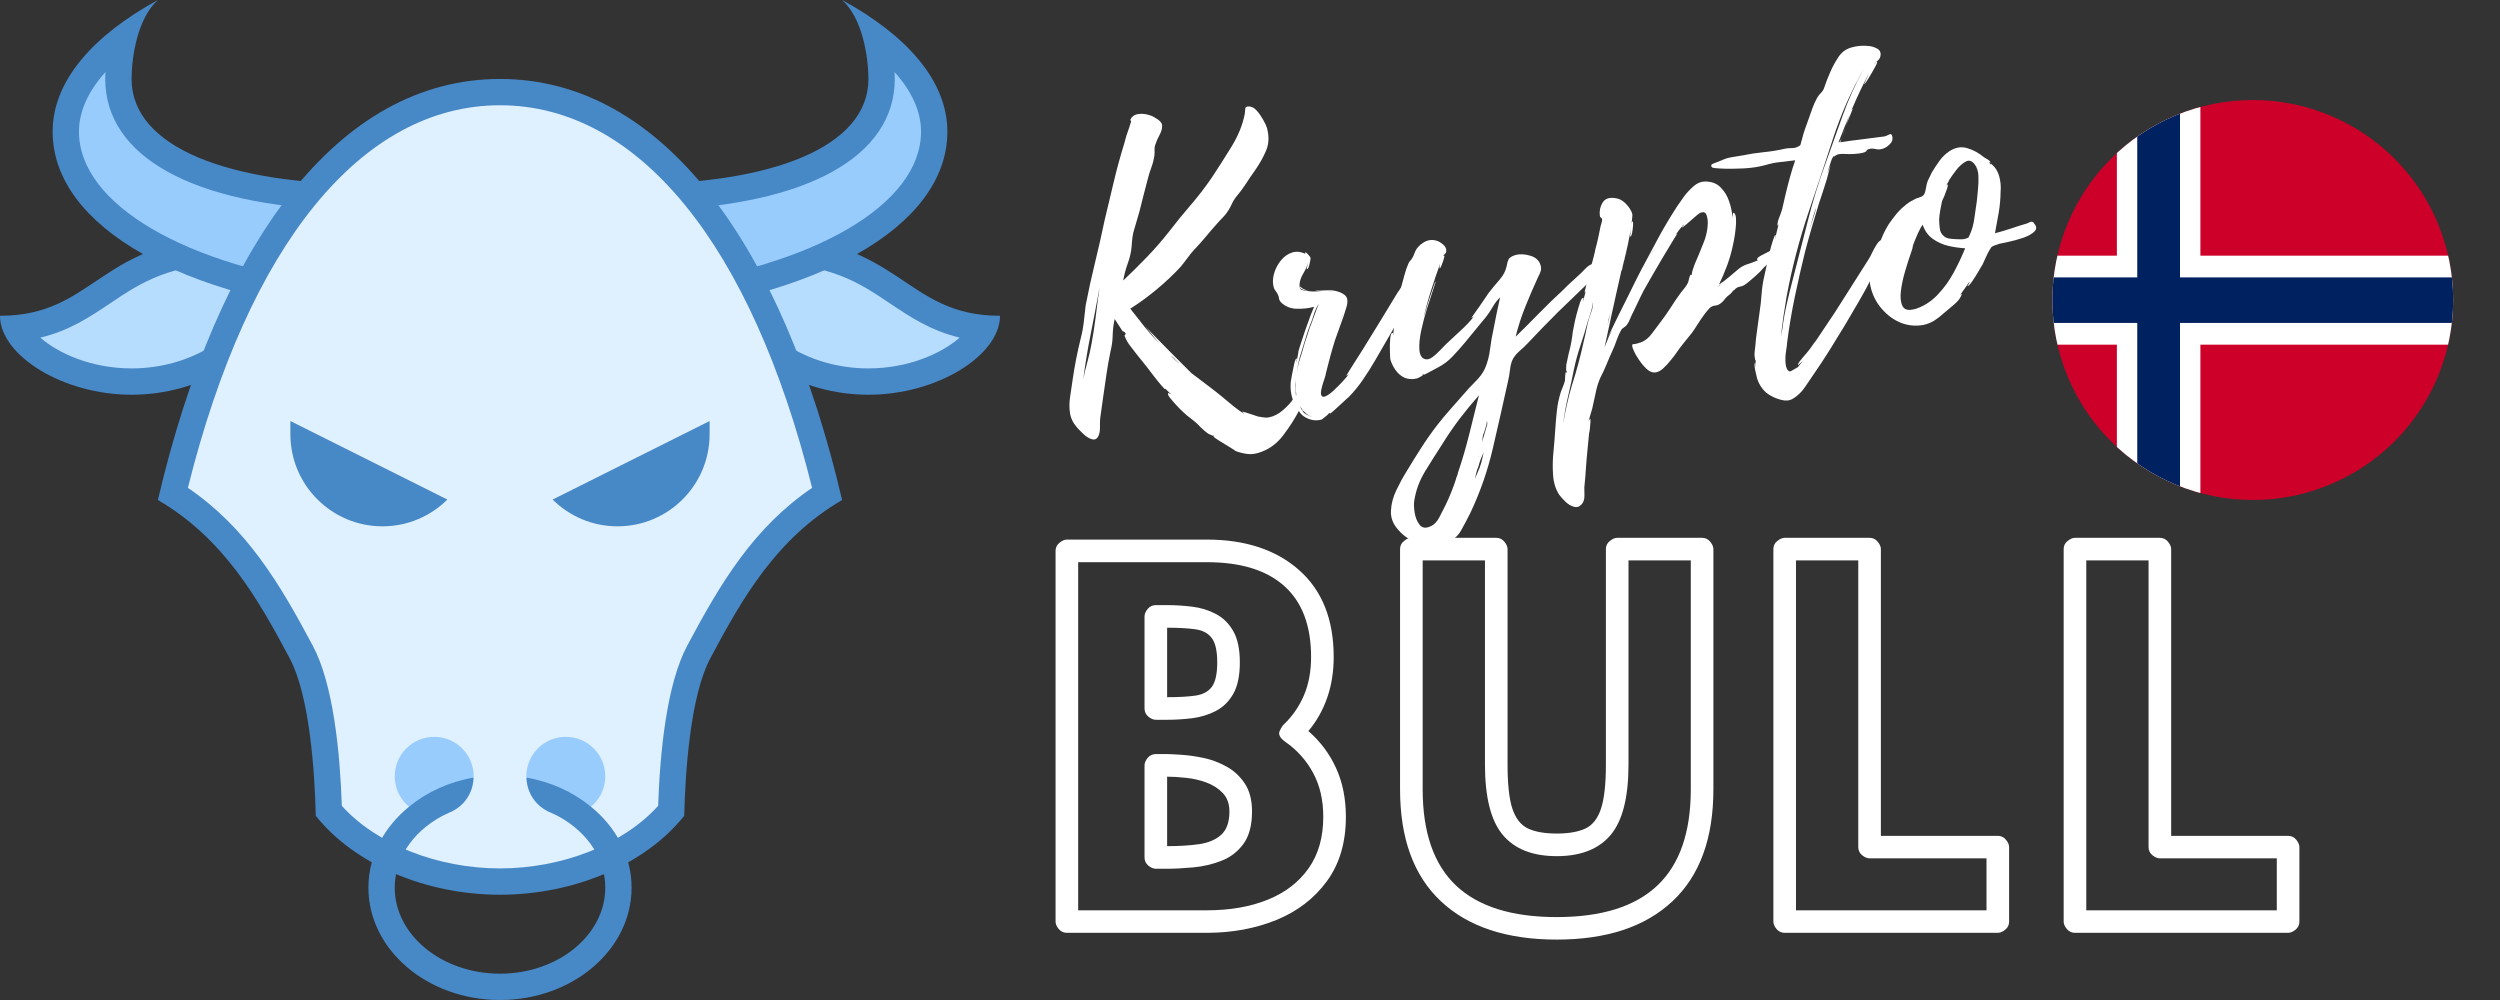 <svg xmlns="http://www.w3.org/2000/svg" xmlns:xlink="http://www.w3.org/1999/xlink" width="500" zoomAndPan="magnify" viewBox="0 0 375 150" height="200" preserveAspectRatio="xMidYMid meet" version="1.0"><rect x="0" y="0" width="375" height="150" fill="#333333" stroke="none"/><defs><g/><clipPath id="20817ffaf8"><path d="M 307 15 L 368 15 L 368 75 L 307 75 Z M 307 15 " clip-rule="nonzero"/></clipPath><clipPath id="f566ee98af"><path d="M 359.168 23.789 C 360.562 25.18 361.809 26.695 362.906 28.332 C 364.004 29.973 364.93 31.699 365.684 33.52 C 366.438 35.34 367.008 37.215 367.395 39.148 C 367.781 41.078 367.973 43.031 367.973 45 C 367.973 46.969 367.781 48.918 367.395 50.852 C 367.008 52.785 366.441 54.66 365.684 56.48 C 364.93 58.301 364.004 60.027 362.906 61.664 C 361.812 63.305 360.566 64.82 359.168 66.211 C 357.773 67.605 356.254 68.848 354.613 69.941 C 352.973 71.035 351.242 71.961 349.418 72.715 C 347.594 73.469 345.715 74.035 343.781 74.422 C 341.844 74.805 339.891 74.996 337.918 74.996 C 335.941 74.996 333.988 74.805 332.051 74.422 C 330.117 74.039 328.238 73.469 326.414 72.715 C 324.59 71.961 322.859 71.035 321.219 69.941 C 319.578 68.848 318.059 67.605 316.664 66.211 C 315.266 64.82 314.02 63.305 312.926 61.668 C 311.828 60.027 310.902 58.301 310.148 56.48 C 309.391 54.66 308.82 52.785 308.438 50.852 C 308.051 48.922 307.859 46.969 307.859 45 C 307.859 43.031 308.051 41.078 308.438 39.148 C 308.82 37.215 309.391 35.34 310.148 33.52 C 310.902 31.699 311.828 29.973 312.926 28.336 C 314.02 26.695 315.266 25.18 316.664 23.789 C 318.059 22.395 319.574 21.152 321.215 20.059 C 322.859 18.965 324.59 18.039 326.414 17.285 C 328.234 16.531 330.117 15.965 332.051 15.578 C 333.988 15.195 335.941 15.004 337.914 15.004 C 339.887 15.004 341.844 15.195 343.777 15.578 C 345.715 15.961 347.594 16.531 349.418 17.285 C 351.242 18.039 352.973 18.965 354.613 20.059 C 356.254 21.152 357.773 22.395 359.168 23.789 Z M 359.168 23.789 " clip-rule="nonzero"/></clipPath><clipPath id="e20250ddc1"><rect x="0" width="198" y="0" height="71"/></clipPath><clipPath id="8d77d5b050"><rect x="0" width="158" y="0" height="88"/></clipPath></defs><path fill="#b6dcfe" d="M 19.738 57.238 C 11.48 57.238 4.242 53.195 2.414 49.23 C 8.215 48.691 11.875 46.238 15.422 43.859 C 20.086 40.734 24.906 37.5 35.527 37.5 C 39.023 37.5 41.496 38.34 41.969 39.691 C 42.395 40.91 41.406 43.281 38.238 45.828 L 37.5 46.422 L 37.5 47.367 C 37.5 51.809 29.305 57.238 19.738 57.238 Z M 19.738 57.238 " fill-opacity="1" fill-rule="nonzero"/><path fill="#4788c7" d="M 35.527 39.473 C 38.68 39.473 39.953 40.18 40.094 40.289 C 40.117 40.57 39.648 42.164 37.004 44.293 L 35.527 45.477 L 35.527 47.367 C 35.527 50.074 28.859 55.262 19.738 55.262 C 13.676 55.262 8.703 52.973 6.043 50.645 C 10.395 49.609 13.496 47.531 16.523 45.5 C 21.141 42.398 25.508 39.473 35.527 39.473 M 35.527 35.527 C 14.887 35.527 14.555 47.367 0 47.367 C 0 53.285 9.383 59.211 19.738 59.211 C 30.09 59.211 39.473 53.285 39.473 47.367 C 46.281 41.902 45.879 35.527 35.527 35.527 Z M 35.527 35.527 " fill-opacity="1" fill-rule="nonzero"/><path fill="#98ccfd" d="M 53.289 45.184 C 27.223 42.344 9.867 32.238 9.867 19.738 C 9.867 14.863 12.902 9.992 18.543 5.652 C 17.801 8.645 17.762 11.332 17.762 11.844 C 17.762 22.648 31 29.227 53.289 29.59 Z M 53.289 45.184 " fill-opacity="1" fill-rule="nonzero"/><path fill="#4788c7" d="M 15.812 10.805 C 15.793 11.258 15.789 11.613 15.789 11.844 C 15.789 23.527 28.98 30.762 51.316 31.512 L 51.316 42.965 C 27.859 39.957 11.844 30.664 11.844 19.738 C 11.844 16.742 13.211 13.711 15.812 10.805 M 23.684 0 C 14.086 5.242 7.895 12.07 7.895 19.738 C 7.895 34.176 27.84 44.848 55.262 47.367 L 55.262 27.633 C 34.551 27.633 19.738 22.195 19.738 11.844 C 19.738 8.516 20.645 2.707 23.684 0 Z M 23.684 0 " fill-opacity="1" fill-rule="nonzero"/><path fill="#b6dcfe" d="M 130.262 57.238 C 120.695 57.238 112.5 51.809 112.5 47.367 L 112.5 46.422 L 111.762 45.828 C 108.59 43.277 107.602 40.91 108.031 39.691 C 108.504 38.34 110.977 37.5 114.473 37.5 C 125.094 37.5 129.914 40.734 134.578 43.859 C 138.125 46.238 141.785 48.695 147.586 49.23 C 145.758 53.195 138.52 57.238 130.262 57.238 Z M 130.262 57.238 " fill-opacity="1" fill-rule="nonzero"/><path fill="#4788c7" d="M 114.473 39.473 C 124.492 39.473 128.859 42.398 133.477 45.496 C 136.504 47.527 139.605 49.605 143.957 50.641 C 141.297 52.973 136.324 55.262 130.262 55.262 C 121.141 55.262 114.473 50.074 114.473 47.367 L 114.473 45.477 L 112.996 44.293 C 110.352 42.168 109.883 40.574 109.852 40.43 C 110.047 40.18 111.32 39.473 114.473 39.473 M 114.473 35.527 C 104.121 35.527 103.719 41.902 110.527 47.367 C 110.527 53.285 119.91 59.211 130.262 59.211 C 140.617 59.211 150 53.285 150 47.367 C 135.441 47.367 135.113 35.527 114.473 35.527 Z M 114.473 35.527 " fill-opacity="1" fill-rule="nonzero"/><path fill="#98ccfd" d="M 96.711 29.59 C 119 29.227 132.238 22.648 132.238 11.844 C 132.238 11.332 132.199 8.645 131.457 5.652 C 137.098 9.992 140.133 14.863 140.133 19.738 C 140.133 32.238 122.777 42.348 96.711 45.184 Z M 96.711 29.59 " fill-opacity="1" fill-rule="nonzero"/><path fill="#4788c7" d="M 134.188 10.805 C 136.789 13.711 138.156 16.742 138.156 19.738 C 138.156 30.664 122.141 39.957 98.684 42.965 L 98.684 31.512 C 121.02 30.762 134.211 23.527 134.211 11.844 C 134.211 11.613 134.207 11.258 134.188 10.805 M 126.316 0 C 129.355 2.707 130.262 8.516 130.262 11.844 C 130.262 22.195 115.449 27.633 94.738 27.633 L 94.738 47.367 C 122.16 44.848 142.105 34.176 142.105 19.738 C 142.105 12.07 135.914 5.242 126.316 0 Z M 126.316 0 " fill-opacity="1" fill-rule="nonzero"/><path fill="#dff0fe" d="M 75 132.238 C 64.758 132.238 54.766 128.098 49.324 121.641 C 49.086 113.688 48.164 103.344 45.156 97.75 C 40.09 88.246 35.113 79.871 25.934 74.059 C 35.184 35.75 53.023 13.816 75 13.816 C 96.977 13.816 114.816 35.75 124.066 74.059 C 114.887 79.875 109.91 88.246 104.84 97.758 C 101.836 103.344 100.914 113.691 100.676 121.641 C 95.234 128.098 85.242 132.238 75 132.238 Z M 75 132.238 " fill-opacity="1" fill-rule="nonzero"/><path fill="#4788c7" d="M 75 15.789 C 95.734 15.789 112.719 36.66 121.816 73.176 C 112.996 79.184 108.082 87.473 103.102 96.816 C 100.004 102.582 99 112.812 98.723 120.875 C 93.555 126.613 84.41 130.262 75 130.262 C 65.59 130.262 56.445 126.613 51.273 120.875 C 51 112.812 49.996 102.582 46.902 96.828 C 41.918 87.477 37.004 79.188 28.184 73.176 C 37.281 36.66 54.266 15.789 75 15.789 M 75 11.844 C 50.625 11.844 32.629 36.695 23.684 75 C 33.598 80.785 38.707 89.848 43.422 98.684 C 46.477 104.363 47.207 115.887 47.367 122.367 C 53.102 129.602 63.805 134.211 75 134.211 C 86.195 134.211 96.898 129.602 102.633 122.367 C 102.793 115.887 103.523 104.363 106.578 98.684 C 111.293 89.848 116.402 80.785 126.316 75 C 117.371 36.695 99.375 11.844 75 11.844 Z M 75 11.844 " fill-opacity="1" fill-rule="nonzero"/><path fill="#4788c7" d="M 92.625 78.949 C 100.254 78.949 106.441 72.762 106.441 65.133 C 106.441 64.488 106.441 63.961 106.441 63.156 L 82.895 74.934 C 85.395 77.41 88.828 78.949 92.625 78.949 Z M 57.375 78.949 C 49.746 78.949 43.559 72.762 43.559 65.133 C 43.559 64.488 43.559 63.961 43.559 63.156 L 67.105 74.934 C 64.605 77.41 61.172 78.949 57.375 78.949 Z M 57.375 78.949 " fill-opacity="1" fill-rule="nonzero"/><path fill="#98ccfd" d="M 84.867 110.527 C 84.48 110.527 84.094 110.562 83.715 110.641 C 83.332 110.715 82.961 110.828 82.602 110.977 C 82.242 111.125 81.902 111.309 81.578 111.523 C 81.254 111.738 80.957 111.984 80.68 112.262 C 80.406 112.535 80.16 112.836 79.945 113.156 C 79.73 113.48 79.547 113.824 79.398 114.18 C 79.25 114.539 79.137 114.91 79.062 115.293 C 78.984 115.672 78.949 116.059 78.949 116.449 C 78.949 116.836 78.984 117.223 79.062 117.602 C 79.137 117.984 79.25 118.355 79.398 118.715 C 79.547 119.074 79.73 119.414 79.945 119.738 C 80.16 120.059 80.406 120.359 80.68 120.633 C 80.957 120.91 81.254 121.156 81.578 121.371 C 81.902 121.586 82.242 121.77 82.602 121.918 C 82.961 122.066 83.332 122.18 83.715 122.254 C 84.094 122.332 84.48 122.367 84.867 122.367 C 85.258 122.367 85.641 122.332 86.023 122.254 C 86.406 122.18 86.773 122.066 87.133 121.918 C 87.492 121.77 87.836 121.586 88.156 121.371 C 88.48 121.156 88.781 120.91 89.055 120.633 C 89.332 120.359 89.574 120.059 89.793 119.738 C 90.008 119.414 90.191 119.074 90.34 118.715 C 90.488 118.355 90.602 117.984 90.676 117.602 C 90.75 117.223 90.789 116.836 90.789 116.449 C 90.789 116.059 90.75 115.672 90.676 115.293 C 90.602 114.91 90.488 114.539 90.34 114.18 C 90.191 113.824 90.008 113.48 89.793 113.156 C 89.574 112.836 89.332 112.535 89.055 112.262 C 88.781 111.984 88.48 111.738 88.156 111.523 C 87.836 111.309 87.492 111.125 87.133 110.977 C 86.773 110.828 86.406 110.715 86.023 110.641 C 85.641 110.562 85.258 110.527 84.867 110.527 Z M 65.133 110.527 C 64.742 110.527 64.359 110.562 63.977 110.641 C 63.594 110.715 63.227 110.828 62.867 110.977 C 62.508 111.125 62.164 111.309 61.844 111.523 C 61.52 111.738 61.219 111.984 60.945 112.262 C 60.668 112.535 60.426 112.836 60.207 113.156 C 59.992 113.48 59.809 113.824 59.66 114.18 C 59.512 114.539 59.398 114.91 59.324 115.293 C 59.25 115.672 59.211 116.059 59.211 116.449 C 59.211 116.836 59.25 117.223 59.324 117.602 C 59.398 117.984 59.512 118.355 59.66 118.715 C 59.809 119.074 59.992 119.414 60.207 119.738 C 60.426 120.059 60.668 120.359 60.945 120.633 C 61.219 120.91 61.52 121.156 61.844 121.371 C 62.164 121.586 62.508 121.77 62.867 121.918 C 63.227 122.066 63.594 122.18 63.977 122.254 C 64.359 122.332 64.742 122.367 65.133 122.367 C 65.52 122.367 65.906 122.332 66.285 122.254 C 66.668 122.18 67.039 122.066 67.398 121.918 C 67.758 121.77 68.098 121.586 68.422 121.371 C 68.746 121.156 69.043 120.91 69.32 120.633 C 69.594 120.359 69.84 120.059 70.055 119.738 C 70.27 119.414 70.453 119.074 70.602 118.715 C 70.75 118.355 70.863 117.984 70.938 117.602 C 71.016 117.223 71.051 116.836 71.051 116.449 C 71.051 116.059 71.016 115.672 70.938 115.293 C 70.863 114.91 70.75 114.539 70.602 114.18 C 70.453 113.824 70.27 113.48 70.055 113.156 C 69.84 112.836 69.594 112.535 69.32 112.262 C 69.043 111.984 68.746 111.738 68.422 111.523 C 68.098 111.309 67.758 111.125 67.398 110.977 C 67.039 110.828 66.668 110.715 66.285 110.641 C 65.906 110.562 65.52 110.527 65.133 110.527 Z M 65.133 110.527 " fill-opacity="1" fill-rule="nonzero"/><path fill="#4788c7" d="M 94.738 133.145 C 94.738 142.461 85.895 150 75 150 C 64.105 150 55.262 142.461 55.262 133.145 C 55.262 128.328 57.633 124.027 61.383 120.988 C 64.027 118.816 67.344 117.277 71.012 116.645 C 70.973 118.895 69.672 120.789 67.777 121.699 C 67.578 121.777 67.383 121.855 67.184 121.973 C 62.406 124.184 59.211 128.367 59.211 133.145 C 59.211 140.25 66.277 146.051 75 146.051 C 83.723 146.051 90.789 140.25 90.789 133.145 C 90.789 128.367 87.594 124.184 82.816 121.973 C 82.617 121.855 82.422 121.777 82.223 121.699 C 80.328 120.789 79.027 118.895 78.988 116.645 C 82.656 117.277 85.973 118.816 88.617 120.988 C 92.367 124.027 94.738 128.328 94.738 133.145 Z M 94.738 133.145 " fill-opacity="1" fill-rule="nonzero"/><g clip-path="url(#20817ffaf8)"><g clip-path="url(#f566ee98af)"><path fill="#cc0028" d="M 295.84 15.004 L 380.031 15.004 L 380.031 74.996 L 295.84 74.996 Z M 295.84 15.004 " fill-opacity="1" fill-rule="nonzero"/><path fill="#ffffff" d="M 380.031 38.348 L 330.059 38.348 L 330.059 15.004 L 317.531 15.004 L 317.531 38.348 L 295.801 38.348 L 295.801 51.699 L 317.531 51.699 L 317.531 75.047 L 330.059 75.047 L 330.059 51.699 L 380.031 51.699 Z M 380.031 38.348 " fill-opacity="1" fill-rule="nonzero"/><path fill="#00215f" d="M 380.031 41.609 L 327 41.609 L 327 15.004 L 320.59 15.004 L 320.59 41.609 L 295.801 41.609 L 295.801 48.438 L 320.59 48.438 L 320.59 75.047 L 327 75.047 L 327 48.438 L 380.031 48.438 Z M 380.031 41.609 " fill-opacity="1" fill-rule="nonzero"/></g></g><g transform="matrix(1, 0, 0, 1, 155, 79)"><g clip-path="url(#e20250ddc1)"><g fill="#ffffff" fill-opacity="1"><g transform="translate(0.835, 59.235)"><g><path d="M 36.969 -26.953 C 36.156 -27.535 35.875 -28.086 36.125 -28.609 C 36.375 -29.129 36.586 -29.457 36.766 -29.594 C 38.035 -30.812 39.031 -32.254 39.75 -33.922 C 40.469 -35.598 40.828 -37.52 40.828 -39.688 C 40.828 -44.375 39.492 -47.914 36.828 -50.312 C 34.172 -52.707 30.289 -53.906 25.188 -53.906 L 5.891 -53.906 L 5.891 -1.688 L 25.188 -1.688 C 28.664 -1.688 31.711 -2.219 34.328 -3.281 C 36.953 -4.344 38.992 -5.91 40.453 -7.984 C 41.922 -10.066 42.656 -12.641 42.656 -15.703 C 42.656 -18.234 42.145 -20.438 41.125 -22.312 C 40.113 -24.188 38.727 -25.734 36.969 -26.953 Z M 40.422 -28.578 C 42.234 -26.992 43.625 -25.129 44.594 -22.984 C 45.562 -20.848 46.047 -18.422 46.047 -15.703 C 46.047 -11.867 45.098 -8.656 43.203 -6.062 C 41.305 -3.469 38.773 -1.523 35.609 -0.234 C 32.453 1.047 28.977 1.688 25.188 1.688 L 4.203 1.688 C 3.703 1.688 3.289 1.492 2.969 1.109 C 2.656 0.734 2.5 0.363 2.5 0 L 2.5 -55.594 C 2.5 -56.094 2.691 -56.5 3.078 -56.812 C 3.461 -57.133 3.836 -57.297 4.203 -57.297 L 25.188 -57.297 C 30.969 -57.297 35.582 -55.77 39.031 -52.719 C 42.488 -49.664 44.219 -45.32 44.219 -39.688 C 44.219 -37.469 43.891 -35.422 43.234 -33.547 C 42.578 -31.68 41.641 -30.023 40.422 -28.578 Z M 15.844 -23.438 C 15.844 -23.789 16 -24.16 16.312 -24.547 C 16.633 -24.93 17.047 -25.125 17.547 -25.125 L 19.172 -25.125 C 19.617 -25.125 20.348 -25.086 21.359 -25.016 C 22.379 -24.953 23.488 -24.797 24.688 -24.547 C 25.883 -24.297 27.035 -23.863 28.141 -23.25 C 29.242 -22.645 30.156 -21.801 30.875 -20.719 C 31.602 -19.633 31.969 -18.234 31.969 -16.516 C 31.969 -14.441 31.535 -12.816 30.672 -11.641 C 29.816 -10.473 28.711 -9.629 27.359 -9.109 C 26.004 -8.586 24.594 -8.258 23.125 -8.125 C 21.656 -7.988 20.336 -7.922 19.172 -7.922 L 17.547 -7.922 C 17.18 -7.922 16.805 -8.078 16.422 -8.391 C 16.035 -8.711 15.844 -9.117 15.844 -9.609 Z M 19.234 -21.734 L 19.234 -11.312 C 21.035 -11.312 22.633 -11.41 24.031 -11.609 C 25.438 -11.816 26.547 -12.289 27.359 -13.031 C 28.172 -13.781 28.578 -14.941 28.578 -16.516 C 28.578 -17.648 28.25 -18.566 27.594 -19.266 C 26.938 -19.961 26.113 -20.492 25.125 -20.859 C 24.133 -21.223 23.109 -21.457 22.047 -21.562 C 20.984 -21.676 20.047 -21.734 19.234 -21.734 Z M 17.547 -30.266 C 17.18 -30.266 16.805 -30.422 16.422 -30.734 C 16.035 -31.055 15.844 -31.469 15.844 -31.969 L 15.844 -45.781 C 15.844 -46.133 16 -46.504 16.312 -46.891 C 16.633 -47.273 17.047 -47.469 17.547 -47.469 L 19.172 -47.469 C 20.43 -47.469 21.703 -47.391 22.984 -47.234 C 24.273 -47.078 25.461 -46.711 26.547 -46.141 C 27.629 -45.578 28.5 -44.719 29.156 -43.562 C 29.812 -42.414 30.141 -40.852 30.141 -38.875 C 30.141 -36.883 29.812 -35.312 29.156 -34.156 C 28.5 -33.008 27.629 -32.156 26.547 -31.594 C 25.461 -31.031 24.273 -30.664 22.984 -30.5 C 21.703 -30.344 20.43 -30.266 19.172 -30.266 Z M 19.234 -33.656 C 20.953 -33.656 22.363 -33.734 23.469 -33.891 C 24.57 -34.047 25.395 -34.484 25.938 -35.203 C 26.477 -35.93 26.75 -37.156 26.75 -38.875 C 26.75 -40.582 26.477 -41.797 25.938 -42.516 C 25.395 -43.242 24.57 -43.688 23.469 -43.844 C 22.363 -44 20.953 -44.078 19.234 -44.078 Z M 19.234 -33.656 "/></g></g></g><g fill="#ffffff" fill-opacity="1"><g transform="translate(52.775, 59.235)"><g><path d="M 45.844 -54.172 L 36.5 -54.172 L 36.5 -23.562 C 36.5 -18.645 35.609 -15.125 33.828 -13 C 32.047 -10.875 29.348 -9.812 25.734 -9.812 C 22.117 -9.812 19.422 -10.875 17.641 -13 C 15.859 -15.125 14.969 -18.645 14.969 -23.562 L 14.969 -54.172 L 5.625 -54.172 L 5.625 -19.844 C 5.625 -13.383 7.289 -8.57 10.625 -5.406 C 13.969 -2.25 19.004 -0.672 25.734 -0.672 C 32.461 -0.672 37.492 -2.25 40.828 -5.406 C 44.172 -8.57 45.844 -13.383 45.844 -19.844 Z M 49.234 -55.875 L 49.234 -19.844 C 49.234 -12.477 47.188 -6.879 43.094 -3.047 C 39.008 0.785 33.223 2.703 25.734 2.703 C 18.234 2.703 12.441 0.785 8.359 -3.047 C 4.273 -6.879 2.234 -12.477 2.234 -19.844 L 2.234 -55.875 C 2.234 -56.363 2.426 -56.766 2.812 -57.078 C 3.195 -57.398 3.566 -57.562 3.922 -57.562 L 16.656 -57.562 C 17.156 -57.562 17.562 -57.367 17.875 -56.984 C 18.195 -56.598 18.359 -56.227 18.359 -55.875 L 18.359 -23.562 C 18.359 -20.582 18.602 -18.359 19.094 -16.891 C 19.594 -15.422 20.383 -14.438 21.469 -13.938 C 22.551 -13.445 23.973 -13.203 25.734 -13.203 C 27.492 -13.203 28.914 -13.445 30 -13.938 C 31.082 -14.438 31.867 -15.422 32.359 -16.891 C 32.859 -18.359 33.109 -20.582 33.109 -23.562 L 33.109 -55.875 C 33.109 -56.363 33.301 -56.766 33.688 -57.078 C 34.07 -57.398 34.445 -57.562 34.812 -57.562 L 47.531 -57.562 C 48.031 -57.562 48.438 -57.367 48.75 -56.984 C 49.07 -56.598 49.234 -56.227 49.234 -55.875 Z M 49.234 -55.875 "/></g></g></g><g fill="#ffffff" fill-opacity="1"><g transform="translate(108.507, 59.235)"><g><path d="M 15.234 -54.172 L 5.891 -54.172 L 5.891 -1.688 L 34.469 -1.688 L 34.469 -9.484 L 16.922 -9.484 C 16.566 -9.484 16.195 -9.641 15.812 -9.953 C 15.426 -10.266 15.234 -10.672 15.234 -11.172 Z M 18.625 -55.875 L 18.625 -12.859 L 36.156 -12.859 C 36.656 -12.859 37.062 -12.664 37.375 -12.281 C 37.695 -11.906 37.859 -11.535 37.859 -11.172 L 37.859 0 C 37.859 0.5 37.664 0.906 37.281 1.219 C 36.895 1.531 36.52 1.688 36.156 1.688 L 4.203 1.688 C 3.703 1.688 3.289 1.492 2.969 1.109 C 2.656 0.734 2.5 0.363 2.5 0 L 2.5 -55.875 C 2.5 -56.363 2.691 -56.766 3.078 -57.078 C 3.461 -57.398 3.836 -57.562 4.203 -57.562 L 16.922 -57.562 C 17.422 -57.562 17.828 -57.367 18.141 -56.984 C 18.461 -56.598 18.625 -56.227 18.625 -55.875 Z M 18.625 -55.875 "/></g></g></g><g fill="#ffffff" fill-opacity="1"><g transform="translate(152.05, 59.235)"><g><path d="M 15.234 -54.172 L 5.891 -54.172 L 5.891 -1.688 L 34.469 -1.688 L 34.469 -9.484 L 16.922 -9.484 C 16.566 -9.484 16.195 -9.641 15.812 -9.953 C 15.426 -10.266 15.234 -10.672 15.234 -11.172 Z M 18.625 -55.875 L 18.625 -12.859 L 36.156 -12.859 C 36.656 -12.859 37.062 -12.664 37.375 -12.281 C 37.695 -11.906 37.859 -11.535 37.859 -11.172 L 37.859 0 C 37.859 0.5 37.664 0.906 37.281 1.219 C 36.895 1.531 36.52 1.688 36.156 1.688 L 4.203 1.688 C 3.703 1.688 3.289 1.492 2.969 1.109 C 2.656 0.734 2.5 0.363 2.5 0 L 2.5 -55.875 C 2.5 -56.363 2.691 -56.766 3.078 -57.078 C 3.461 -57.398 3.836 -57.562 4.203 -57.562 L 16.922 -57.562 C 17.422 -57.562 17.828 -57.367 18.141 -56.984 C 18.461 -56.598 18.625 -56.227 18.625 -55.875 Z M 18.625 -55.875 "/></g></g></g></g></g><g transform="matrix(1, 0, 0, 1, 153, -0)"><g clip-path="url(#8d77d5b050)"><g fill="#ffffff" fill-opacity="1"><g transform="translate(5.933, 61.301)"><g><path d="M 35.078 -1.5 C 35.316 -1.801 35.531 -2.062 35.719 -2.281 C 35.914 -2.508 36.109 -2.27 36.297 -1.562 C 36.359 -1.227 36.363 -0.938 36.312 -0.688 C 36.258 -0.445 36.156 -0.172 36 0.141 C 35.352 1.41 34.531 2.703 33.531 4.016 C 32.539 5.328 31.289 6.203 29.781 6.641 C 29.207 6.816 28.641 6.863 28.078 6.781 C 27.523 6.707 26.973 6.566 26.422 6.359 C 26.348 6.285 26.035 6.082 25.484 5.75 C 24.941 5.426 24.398 5.094 23.859 4.75 C 23.328 4.414 23.062 4.211 23.062 4.141 C 23.133 4.129 23.211 4.141 23.297 4.172 C 23.172 4.066 23.07 4.02 23 4.031 C 23.082 4.094 23.008 4.07 22.781 3.969 C 22.551 3.863 22.398 3.797 22.328 3.766 C 22.078 3.598 21.863 3.43 21.688 3.266 C 21.508 3.109 21.336 2.953 21.172 2.797 C 20.848 2.441 20.516 2.125 20.172 1.844 C 19.828 1.562 19.477 1.289 19.125 1.031 C 19.039 0.969 18.836 0.785 18.516 0.484 C 18.191 0.18 17.844 -0.172 17.469 -0.578 C 17.102 -0.984 16.789 -1.348 16.531 -1.672 C 16.281 -2.004 16.203 -2.227 16.297 -2.344 C 16.336 -2.383 16.398 -2.359 16.484 -2.266 C 16.566 -2.18 16.625 -2.164 16.656 -2.219 L 15.859 -3.016 L 15.875 -2.906 C 15.832 -2.875 15.613 -3.086 15.219 -3.547 C 14.832 -4.004 14.383 -4.566 13.875 -5.234 C 13.375 -5.91 12.898 -6.52 12.453 -7.062 C 12.016 -7.613 11.754 -7.938 11.672 -8.031 C 11.367 -8.445 11.031 -8.883 10.656 -9.344 C 10.289 -9.801 10.008 -10.281 9.812 -10.781 C 9.707 -10.957 9.75 -11.094 9.938 -11.188 C 9.883 -11.406 9.723 -11.551 9.453 -11.625 L 8.266 -13.453 C 8.086 -12.629 7.988 -11.816 7.969 -11.016 C 7.957 -10.223 7.848 -9.414 7.641 -8.594 C 7.391 -7.383 7.18 -6.191 7.016 -5.016 C 6.848 -3.836 6.676 -2.648 6.5 -1.453 L 6.094 1.453 C 6.062 1.828 6.051 2.266 6.062 2.766 C 6.07 3.266 6.004 3.688 5.859 4.031 C 5.648 4.52 5.328 4.707 4.891 4.594 C 4.453 4.477 4.02 4.219 3.594 3.812 C 3.164 3.406 2.848 3.082 2.641 2.844 C 2.035 2.164 1.676 1.426 1.562 0.625 C 1.445 -0.176 1.457 -1 1.594 -1.844 C 1.727 -2.688 1.848 -3.5 1.953 -4.281 C 2.242 -6.332 2.656 -8.438 3.188 -10.594 C 3.406 -11.426 3.555 -12.25 3.641 -13.062 C 3.723 -13.883 3.816 -14.707 3.922 -15.531 C 4.336 -17.676 4.805 -19.812 5.328 -21.938 C 5.848 -24.07 6.332 -26.211 6.781 -28.359 C 7.227 -30.242 7.68 -32.145 8.141 -34.062 C 8.598 -35.988 9.125 -37.91 9.719 -39.828 C 9.875 -40.492 10.113 -41.266 10.438 -42.141 L 10.75 -43.125 C 10.664 -43.188 10.617 -43.254 10.609 -43.328 C 10.816 -43.773 11.145 -44.051 11.594 -44.156 C 12.039 -44.258 12.531 -44.254 13.062 -44.141 C 13.594 -44.023 14.016 -43.859 14.328 -43.641 C 15.035 -43.254 15.391 -42.848 15.391 -42.422 C 15.391 -41.992 15.258 -41.539 15 -41.062 C 14.738 -40.582 14.52 -40.078 14.344 -39.547 C 14.258 -39.273 14.227 -39.02 14.25 -38.781 C 14.27 -38.539 14.258 -38.254 14.219 -37.922 C 14.133 -37.328 13.977 -36.727 13.75 -36.125 C 13.531 -35.531 13.352 -34.953 13.219 -34.391 C 13 -33.598 12.789 -32.801 12.594 -32 C 12.395 -31.207 12.191 -30.398 11.984 -29.578 L 11.234 -27 C 11.086 -26.562 10.988 -26.133 10.938 -25.719 C 10.883 -25.312 10.844 -24.863 10.812 -24.375 C 10.75 -23.531 10.555 -22.672 10.234 -21.797 C 9.922 -20.93 9.691 -20.07 9.547 -19.219 C 10.797 -20.406 11.988 -21.586 13.125 -22.766 C 14.27 -23.953 15.363 -25.207 16.406 -26.531 C 17.457 -27.906 18.547 -29.242 19.672 -30.547 C 20.805 -31.859 21.875 -33.25 22.875 -34.719 C 23.812 -36.133 24.781 -37.656 25.781 -39.281 C 26.789 -40.914 27.457 -42.555 27.781 -44.203 C 27.82 -44.504 27.848 -44.773 27.859 -45.016 C 27.879 -45.254 28.086 -45.359 28.484 -45.328 C 28.891 -45.297 29.27 -45.07 29.625 -44.656 C 29.977 -44.25 30.289 -43.797 30.562 -43.297 C 30.844 -42.805 31.035 -42.383 31.141 -42.031 L 31.156 -41.922 C 31.445 -40.766 31.391 -39.695 30.984 -38.719 C 30.578 -37.75 30.031 -36.77 29.344 -35.781 C 28.863 -35.113 28.398 -34.43 27.953 -33.734 C 27.504 -33.047 26.992 -32.363 26.422 -31.688 C 26.172 -31.363 25.977 -31.039 25.844 -30.719 C 25.707 -30.395 25.523 -30.055 25.297 -29.703 C 25.078 -29.336 24.805 -28.992 24.484 -28.672 C 24.16 -28.348 23.863 -28.031 23.594 -27.719 C 23.039 -27.102 22.488 -26.461 21.938 -25.797 C 21.383 -25.129 20.82 -24.5 20.25 -23.906 C 19.863 -23.488 19.516 -23.062 19.203 -22.625 C 18.891 -22.195 18.551 -21.758 18.188 -21.312 C 17.125 -20.156 15.941 -19.035 14.641 -17.953 C 13.348 -16.867 12.004 -15.883 10.609 -15 C 11.328 -14.07 12.039 -13.164 12.75 -12.281 C 13.469 -11.395 14.234 -10.531 15.047 -9.688 C 14.797 -9.988 14.461 -10.391 14.047 -10.891 C 13.641 -11.391 13.266 -11.863 12.922 -12.312 C 13.422 -11.758 14.023 -11.125 14.734 -10.406 C 15.441 -9.688 16.164 -8.953 16.906 -8.203 C 17.645 -7.461 18.273 -6.832 18.797 -6.312 C 19.328 -5.801 19.656 -5.473 19.781 -5.328 C 20.57 -4.734 21.344 -4.148 22.094 -3.578 C 22.852 -3.016 23.613 -2.422 24.375 -1.797 C 24.906 -1.359 25.469 -0.891 26.062 -0.391 C 26.664 0.098 27.219 0.484 27.719 0.766 L 27.422 0.453 C 27.422 0.422 27.598 0.461 27.953 0.578 C 28.316 0.691 28.688 0.812 29.062 0.938 C 29.438 1.07 29.664 1.148 29.75 1.172 C 30.051 1.223 30.344 1.27 30.625 1.312 C 30.906 1.363 31.172 1.359 31.422 1.297 C 32.148 1.16 32.852 0.797 33.531 0.203 C 34.207 -0.379 34.723 -0.945 35.078 -1.5 Z M 5.844 -16.938 L 6 -18.156 C 5.582 -15.863 5.145 -13.57 4.688 -11.281 C 4.227 -9 3.852 -6.719 3.562 -4.438 C 3.727 -5.301 3.938 -6.176 4.188 -7.062 C 4.438 -7.957 4.641 -8.852 4.797 -9.75 C 5.023 -10.957 5.211 -12.141 5.359 -13.297 C 5.504 -14.453 5.648 -15.602 5.797 -16.75 C 5.797 -16.82 5.812 -16.883 5.844 -16.938 Z M 17.062 -7.656 L 16.656 -8.016 C 16.852 -7.773 17.082 -7.535 17.344 -7.297 C 17.613 -7.066 17.867 -6.836 18.109 -6.609 Z M 12.25 -12.953 C 12.031 -13.234 11.922 -13.391 11.922 -13.422 Z M 12.562 -12.609 L 12.312 -12.859 Z M 12.562 -12.609 "/></g></g></g><g fill="#ffffff" fill-opacity="1"><g transform="translate(37.331, 58.284)"><g><path d="M 21.172 -15.469 C 21.273 -15.113 21.258 -14.707 21.125 -14.25 C 20.988 -13.789 20.852 -13.395 20.719 -13.062 C 20.531 -12.562 20.32 -12.078 20.094 -11.609 C 19.863 -11.141 19.617 -10.676 19.359 -10.219 C 18.836 -9.238 18.281 -8.25 17.688 -7.25 C 17.102 -6.258 16.523 -5.258 15.953 -4.25 C 15.391 -3.281 14.781 -2.316 14.125 -1.359 C 13.477 -0.398 12.758 0.477 11.969 1.281 C 11.852 1.363 11.578 1.613 11.141 2.031 C 10.703 2.445 10.273 2.836 9.859 3.203 C 9.453 3.578 9.211 3.766 9.141 3.766 C 9.141 3.723 9.172 3.664 9.234 3.594 L 8.891 3.797 C 9.023 3.742 8.93 3.848 8.609 4.109 C 8.285 4.379 8.055 4.555 7.922 4.641 C 7.16 4.867 6.391 4.785 5.609 4.391 C 5.234 4.203 4.926 3.953 4.688 3.641 C 4.457 3.328 4.238 3 4.031 2.656 C 3.707 2.051 3.488 1.457 3.375 0.875 C 3.258 0.301 3.227 -0.316 3.281 -0.984 C 3.301 -1.098 3.359 -1.438 3.453 -2 C 3.555 -2.562 3.672 -3.125 3.797 -3.688 C 3.93 -4.25 4.051 -4.52 4.156 -4.5 C 4.227 -4.508 4.234 -4.438 4.172 -4.281 C 4.117 -4.125 4.113 -4.031 4.156 -4 L 4.422 -5.406 C 4.379 -5.406 4.461 -5.734 4.672 -6.391 C 4.879 -7.055 5.133 -7.828 5.438 -8.703 C 5.738 -9.578 6.02 -10.359 6.281 -11.047 C 6.551 -11.742 6.719 -12.148 6.781 -12.266 C 6 -12.047 5.133 -11.945 4.188 -11.969 C 3.25 -11.988 2.453 -12.316 1.797 -12.953 C 1.629 -13.148 1.535 -13.348 1.516 -13.547 C 1.492 -13.754 1.441 -13.93 1.359 -14.078 C 1.266 -14.285 1.16 -14.457 1.047 -14.594 C 0.941 -14.727 0.848 -14.883 0.766 -15.062 C 0.555 -15.695 0.551 -16.395 0.75 -17.156 C 0.957 -17.914 1.301 -18.594 1.781 -19.188 C 2.258 -19.789 2.828 -20.195 3.484 -20.406 C 4.141 -20.613 4.82 -20.535 5.531 -20.172 L 5.406 -20.312 C 5.426 -20.5 5.555 -20.461 5.797 -20.203 C 6.047 -19.953 6.195 -19.758 6.25 -19.625 C 6.258 -19.551 6.238 -19.375 6.188 -19.094 C 6.145 -18.812 6.078 -18.535 5.984 -18.266 C 5.898 -18.004 5.801 -17.883 5.688 -17.906 C 5.656 -17.906 5.688 -18.078 5.781 -18.422 C 5.875 -18.766 5.922 -18.953 5.922 -18.984 C 5.785 -18.461 5.535 -17.895 5.172 -17.281 C 4.805 -16.676 4.613 -16.098 4.594 -15.547 C 4.594 -15.141 4.688 -14.895 4.875 -14.812 C 5.062 -14.738 5.344 -14.68 5.719 -14.641 C 6.25 -14.547 6.883 -14.535 7.625 -14.609 C 8.375 -14.68 9.094 -14.66 9.781 -14.547 C 9.32 -14.648 8.852 -14.703 8.375 -14.703 C 7.895 -14.711 7.473 -14.723 7.109 -14.734 C 7.109 -14.734 7.098 -14.734 7.078 -14.734 C 7.055 -14.734 7.047 -14.75 7.047 -14.781 C 7.441 -14.781 7.852 -14.781 8.281 -14.781 C 8.707 -14.789 9.109 -14.773 9.484 -14.734 C 10.297 -14.629 10.922 -14.398 11.359 -14.047 C 11.805 -13.703 11.898 -13.098 11.641 -12.234 C 11.398 -11.398 11.125 -10.57 10.812 -9.75 C 10.508 -8.926 10.211 -8.098 9.922 -7.266 C 9.672 -6.461 9.43 -5.645 9.203 -4.812 C 8.984 -3.977 8.77 -3.148 8.562 -2.328 C 8.551 -2.141 8.457 -1.797 8.281 -1.297 C 8.102 -0.797 7.961 -0.301 7.859 0.188 C 7.766 0.688 7.801 1.008 7.969 1.156 C 8.125 1.289 8.383 1.25 8.75 1.031 C 9.113 0.82 9.516 0.5 9.953 0.062 C 10.398 -0.363 10.816 -0.789 11.203 -1.219 C 11.586 -1.645 11.875 -1.977 12.062 -2.219 C 11.988 -2.133 11.922 -2.078 11.859 -2.047 C 11.797 -2.023 11.727 -1.973 11.656 -1.891 C 11.613 -1.891 11.672 -2.023 11.828 -2.297 C 11.992 -2.578 12.176 -2.867 12.375 -3.172 C 12.582 -3.484 12.707 -3.68 12.75 -3.766 L 14.141 -5.953 L 16.719 -10.141 L 19.344 -14.453 C 19.445 -14.578 19.609 -14.816 19.828 -15.172 C 20.055 -15.523 20.301 -15.781 20.562 -15.938 C 20.82 -16.094 21.023 -15.938 21.172 -15.469 Z M 5.438 -7.312 C 5.176 -6.508 4.926 -5.703 4.688 -4.891 C 4.457 -4.086 4.297 -3.254 4.203 -2.391 C 4.305 -3.141 4.473 -3.863 4.703 -4.562 C 4.93 -5.27 5.141 -5.961 5.328 -6.641 L 6.141 -9.156 C 6.234 -9.352 6.375 -9.719 6.562 -10.25 C 6.758 -10.781 6.953 -11.305 7.141 -11.828 C 7.328 -12.348 7.453 -12.629 7.516 -12.672 C 7.41 -12.617 7.273 -12.41 7.109 -12.047 C 6.941 -11.68 6.801 -11.316 6.688 -10.953 C 6.57 -10.598 6.504 -10.383 6.484 -10.312 C 6.055 -9.27 5.707 -8.27 5.438 -7.312 Z M 5.141 3.328 L 5.156 3.391 C 5.062 3.316 5.016 3.258 5.016 3.219 L 5.078 3.281 C 4.898 2.988 4.742 2.703 4.609 2.422 C 4.473 2.141 4.359 1.93 4.266 1.797 L 4.5 2.5 L 4.172 1.359 L 4.156 1.297 C 4.125 1.242 4.102 1.207 4.094 1.188 C 4.094 1.176 4.094 1.172 4.094 1.172 C 4.094 1.172 4.094 1.176 4.094 1.188 C 4.102 1.207 4.125 1.234 4.156 1.266 L 4.125 0.984 C 4.062 0.586 4.031 0.211 4.031 -0.141 C 4.031 -0.492 4.031 -0.852 4.031 -1.219 L 4.031 -1.266 C 3.969 -0.785 3.961 -0.285 4.016 0.234 C 4.004 0.93 4.125 1.617 4.375 2.297 C 4.414 2.359 4.547 2.562 4.766 2.906 C 4.984 3.258 5.176 3.539 5.344 3.75 C 5.332 3.676 5.312 3.641 5.281 3.641 C 5.664 3.941 6.109 4.16 6.609 4.297 C 6.297 4.211 6.02 4.078 5.781 3.891 C 5.551 3.711 5.336 3.523 5.141 3.328 Z M 4.922 -14.922 C 4.766 -14.973 4.676 -15.109 4.656 -15.328 C 4.707 -15.297 4.789 -15.227 4.906 -15.125 C 5.031 -15.031 5.094 -14.984 5.094 -14.984 C 5.352 -14.816 5.727 -14.719 6.219 -14.688 C 5.969 -14.707 5.727 -14.723 5.5 -14.734 C 5.27 -14.754 5.078 -14.816 4.922 -14.922 Z M 11.078 -11.188 L 11.078 -11.234 L 10.172 -8.672 Z M 4.078 -1.453 C 4.078 -1.41 4.066 -1.383 4.047 -1.375 C 4.023 -1.375 4.016 -1.359 4.016 -1.328 L 4.031 -1.266 C 4.02 -1.305 4.023 -1.336 4.047 -1.359 C 4.066 -1.379 4.078 -1.41 4.078 -1.453 Z M 11.125 -11.359 L 11.078 -11.297 L 11.141 -11.312 Z M 11.125 -11.359 L 11.078 -11.297 L 11.141 -11.312 Z M 4.047 -2.156 C 4.047 -2.188 4.051 -2.219 4.062 -2.25 C 4.082 -2.289 4.094 -2.332 4.094 -2.375 C 4.094 -2.332 4.082 -2.289 4.062 -2.25 C 4.051 -2.219 4.047 -2.188 4.047 -2.156 Z M 4.75 2.859 C 4.758 2.898 4.773 2.914 4.797 2.906 C 4.816 2.906 4.828 2.922 4.828 2.953 C 4.828 2.922 4.812 2.895 4.781 2.875 C 4.758 2.863 4.75 2.859 4.75 2.859 Z M 4.719 -15.453 L 4.656 -15.375 C 4.656 -15.375 4.656 -15.383 4.656 -15.406 C 4.656 -15.426 4.676 -15.441 4.719 -15.453 Z M 4.719 -15.453 "/></g></g></g><g fill="#ffffff" fill-opacity="1"><g transform="translate(55.797, 56.509)"><g><path d="M 30.688 -16.156 C 30.812 -15.656 30.695 -15.238 30.344 -14.906 C 29.988 -14.582 29.641 -14.258 29.297 -13.938 L 24.891 -9.688 C 24.117 -8.914 23.348 -8.133 22.578 -7.344 C 21.805 -6.551 21.035 -5.742 20.266 -4.922 C 19.961 -4.598 19.598 -4.254 19.172 -3.891 C 18.742 -3.523 18.406 -3.125 18.156 -2.688 C 17.938 -2.301 17.785 -1.754 17.703 -1.047 C 17.617 -0.336 17.516 0.258 17.391 0.75 C 16.66 4.07 15.906 7.41 15.125 10.766 C 14.344 14.117 13.219 17.344 11.75 20.438 C 11.289 21.363 10.816 22.258 10.328 23.125 C 9.836 23.988 9.035 24.613 7.922 25 C 6.723 25.445 5.473 25.469 4.172 25.062 C 2.879 24.656 1.816 23.973 0.984 23.016 C 0.172 22.141 -0.207 21.18 -0.156 20.141 C -0.113 19.109 0.148 18.078 0.641 17.047 C 1.129 16.023 1.629 15.102 2.141 14.281 C 2.867 13.07 3.617 11.863 4.391 10.656 C 5.16 9.457 5.973 8.305 6.828 7.203 C 7.453 6.398 8.098 5.625 8.766 4.875 C 9.43 4.133 10.094 3.383 10.75 2.625 C 11.227 2.051 11.805 1.426 12.484 0.75 C 13.172 0.082 13.664 -0.594 13.969 -1.281 C 14.344 -2.176 14.594 -3.145 14.719 -4.188 C 14.852 -5.227 15.023 -6.219 15.234 -7.156 C 15.379 -7.945 15.535 -8.738 15.703 -9.531 C 15.867 -10.32 16.039 -11.113 16.219 -11.906 C 15.812 -11.531 15.441 -11.051 15.109 -10.469 C 14.773 -9.883 14.43 -9.375 14.078 -8.938 L 10.812 -4.969 C 10.27 -4.32 9.691 -3.676 9.078 -3.031 C 8.461 -2.383 7.766 -1.852 6.984 -1.438 C 6.891 -1.395 6.656 -1.27 6.281 -1.062 C 5.914 -0.863 5.578 -0.68 5.266 -0.516 C 4.953 -0.359 4.773 -0.281 4.734 -0.281 L 4.828 -0.406 L 4.516 -0.266 C 4.703 -0.273 4.633 -0.191 4.312 -0.016 C 4 0.16 3.789 0.254 3.688 0.266 C 3.07 0.422 2.473 0.383 1.891 0.156 C 1.348 -0.094 0.883 -0.492 0.5 -1.047 C 0.125 -1.598 -0.129 -2.145 -0.266 -2.688 C -0.273 -2.832 -0.289 -3.219 -0.312 -3.844 C -0.332 -4.477 -0.316 -5.098 -0.266 -5.703 C -0.211 -6.316 -0.094 -6.609 0.094 -6.578 C 0.164 -6.586 0.188 -6.535 0.156 -6.422 C 0.133 -6.305 0.141 -6.238 0.172 -6.219 C 0.203 -6.395 0.223 -6.594 0.234 -6.812 C 0.254 -7.039 0.27 -7.25 0.281 -7.438 L 0.188 -7.312 C 0.113 -7.312 0.129 -7.598 0.234 -8.172 C 0.348 -8.754 0.484 -9.441 0.641 -10.234 C 0.805 -11.023 0.969 -11.738 1.125 -12.375 C 1.281 -13.02 1.375 -13.406 1.406 -13.531 C 1.57 -14.094 1.727 -14.672 1.875 -15.266 C 2.031 -15.867 2.227 -16.441 2.469 -16.984 C 2.551 -17.18 2.648 -17.332 2.766 -17.438 C 2.891 -17.539 2.984 -17.672 3.047 -17.828 C 3.109 -17.91 3.172 -18.023 3.234 -18.172 C 3.297 -18.328 3.352 -18.469 3.406 -18.594 C 3.633 -19.219 4.07 -19.727 4.719 -20.125 C 5.375 -20.531 6.039 -20.617 6.719 -20.391 C 7.02 -20.305 7.344 -20.113 7.688 -19.812 C 8.031 -19.52 8.18 -19.188 8.141 -18.812 C 8.129 -18.656 8.062 -18.523 7.938 -18.422 C 7.812 -18.328 7.719 -18.219 7.656 -18.094 C 7.688 -18.102 7.711 -18.117 7.734 -18.141 C 7.754 -18.16 7.781 -18.172 7.812 -18.172 C 7.895 -18.18 7.883 -18.023 7.781 -17.703 C 7.688 -17.379 7.578 -17.062 7.453 -16.75 C 7.336 -16.438 7.242 -16.273 7.172 -16.266 C 7.129 -16.266 7.117 -16.348 7.141 -16.516 C 7.16 -16.691 7.188 -16.836 7.219 -16.953 C 6.75 -15.648 6.297 -14.312 5.859 -12.938 C 5.422 -11.57 5.047 -10.195 4.734 -8.812 C 4.816 -9.07 4.941 -9.492 5.109 -10.078 C 5.273 -10.672 5.469 -11.289 5.688 -11.938 C 5.906 -12.582 6.094 -13.133 6.25 -13.594 C 6.406 -14.051 6.504 -14.281 6.547 -14.281 C 6.578 -14.281 6.461 -13.898 6.203 -13.141 C 5.941 -12.379 5.633 -11.438 5.281 -10.312 C 4.926 -9.195 4.629 -8.078 4.391 -6.953 C 4.148 -5.828 4.055 -4.859 4.109 -4.047 C 4.172 -3.234 4.469 -2.758 5 -2.625 C 5.332 -2.551 5.695 -2.66 6.094 -2.953 C 6.488 -3.254 6.879 -3.609 7.266 -4.016 C 7.648 -4.43 7.926 -4.719 8.094 -4.875 C 8.781 -5.531 9.52 -6.219 10.312 -6.938 C 11.102 -7.656 11.758 -8.352 12.281 -9.031 C 12.25 -9 12.195 -8.961 12.125 -8.922 C 12.062 -8.879 11.992 -8.852 11.922 -8.844 C 11.922 -8.844 12.039 -9.016 12.281 -9.359 C 12.531 -9.711 12.816 -10.117 13.141 -10.578 C 13.461 -11.035 13.758 -11.469 14.031 -11.875 C 14.301 -12.289 14.488 -12.562 14.594 -12.688 C 15.02 -13.238 15.523 -13.848 16.109 -14.516 C 16.691 -15.18 17.055 -15.875 17.203 -16.594 C 17.266 -17 17.359 -17.332 17.484 -17.594 C 17.617 -17.863 17.973 -18.086 18.547 -18.266 C 19.191 -18.43 19.922 -18.395 20.734 -18.156 C 21.547 -17.926 22.062 -17.457 22.281 -16.75 C 22.383 -16.414 22.395 -16.113 22.312 -15.844 C 22.227 -15.582 22.102 -15.301 21.938 -15 C 21.281 -13.57 20.645 -12.098 20.031 -10.578 C 19.414 -9.055 18.922 -7.531 18.547 -6 C 19.734 -7.164 20.906 -8.336 22.062 -9.516 C 23.219 -10.703 24.426 -11.875 25.688 -13.031 C 26.113 -13.477 26.547 -13.895 26.984 -14.281 C 27.422 -14.676 27.863 -15.082 28.312 -15.5 C 28.488 -15.688 28.742 -15.945 29.078 -16.281 C 29.41 -16.613 29.738 -16.82 30.062 -16.906 C 30.383 -16.988 30.594 -16.738 30.688 -16.156 Z M 9.859 14.516 C 10.516 12.586 11.086 10.641 11.578 8.672 C 12.078 6.703 12.566 4.738 13.047 2.781 C 12.016 3.945 11.031 5.145 10.094 6.375 C 9.164 7.613 8.285 8.906 7.453 10.25 C 6.648 11.488 5.82 12.801 4.969 14.188 C 4.125 15.582 3.582 17.051 3.344 18.594 C 3.27 19.008 3.285 19.586 3.391 20.328 C 3.504 21.078 3.75 21.695 4.125 22.188 C 4.508 22.688 5.051 22.773 5.75 22.453 C 6.32 22.211 6.781 21.742 7.125 21.047 C 7.477 20.348 7.785 19.742 8.047 19.234 C 8.691 17.891 9.211 16.586 9.609 15.328 C 9.609 15.328 9.613 15.305 9.625 15.266 C 9.633 15.234 9.641 15.195 9.641 15.156 C 9.641 15.156 9.641 15.145 9.641 15.125 C 9.641 15.113 9.66 15.109 9.703 15.109 L 9.688 15.047 L 9.875 14.578 Z M 12.969 13.469 C 12.844 13.738 12.738 14.039 12.656 14.375 C 12.582 14.707 12.508 15.023 12.438 15.328 L 12.828 14.406 C 13.078 13.883 13.27 13.363 13.406 12.844 C 13.539 12.332 13.656 11.832 13.75 11.344 C 13.594 11.688 13.441 12.039 13.297 12.406 C 13.16 12.77 13.051 13.125 12.969 13.469 Z M 14.25 7.297 C 14.312 7.16 14.32 7.008 14.281 6.844 C 14.25 6.676 14.207 6.52 14.156 6.375 C 14.258 6.664 14.242 7.008 14.109 7.406 C 13.984 7.801 13.879 8.133 13.797 8.406 C 13.703 8.562 13.641 8.77 13.609 9.031 C 13.578 9.289 13.539 9.551 13.5 9.812 Z M 12.953 12.141 C 13.016 12.066 13.066 11.945 13.109 11.781 Z M 12.953 12.141 "/></g></g></g><g fill="#ffffff" fill-opacity="1"><g transform="translate(83.743, 53.823)"><g><path d="M 29.703 -16.578 C 29.773 -16.648 29.875 -16.691 30 -16.703 C 30.133 -16.723 30.25 -16.754 30.344 -16.797 C 30.195 -16.047 29.859 -15.457 29.328 -15.031 C 28.797 -14.613 28.297 -14.164 27.828 -13.688 C 27.492 -13.281 27.086 -12.867 26.609 -12.453 C 26.141 -12.035 25.695 -11.66 25.281 -11.328 C 24.938 -11.047 24.594 -10.879 24.25 -10.828 C 23.906 -10.773 23.602 -10.586 23.344 -10.266 C 23.312 -10.266 23.297 -10.27 23.297 -10.281 C 23.297 -10.301 23.297 -10.312 23.297 -10.312 C 23.234 -10.227 23.148 -10.117 23.047 -9.984 C 22.941 -9.848 22.805 -9.719 22.641 -9.594 C 22.391 -9.414 22.195 -9.238 22.062 -9.062 C 21.938 -8.883 21.773 -8.695 21.578 -8.5 C 21.242 -8.195 20.926 -8.031 20.625 -8 C 20.332 -7.977 20.051 -7.879 19.781 -7.703 L 19.844 -7.703 C 19.727 -7.648 19.531 -7.445 19.25 -7.094 C 18.969 -6.75 18.664 -6.336 18.344 -5.859 C 18.031 -5.379 17.754 -4.953 17.516 -4.578 C 17.273 -4.203 17.117 -3.973 17.047 -3.891 C 16.648 -3.391 16.242 -2.891 15.828 -2.391 C 15.422 -1.891 15.039 -1.379 14.688 -0.859 C 14.5 -0.578 14.227 -0.223 13.875 0.203 C 13.531 0.641 13.156 1.047 12.75 1.422 C 12.344 1.797 11.938 2.004 11.531 2.047 C 11.094 2.086 10.66 1.906 10.234 1.5 C 9.805 1.094 9.422 0.629 9.078 0.109 C 8.734 -0.398 8.492 -0.816 8.359 -1.141 C 8.023 -1.848 7.992 -2.203 8.266 -2.203 C 8.547 -2.211 8.922 -2.301 9.391 -2.469 C 10.023 -2.695 10.594 -3.16 11.094 -3.859 C 11.602 -4.555 12.055 -5.16 12.453 -5.672 C 12.973 -6.348 13.461 -7.051 13.922 -7.781 C 14.379 -8.508 14.875 -9.234 15.406 -9.953 C 15.602 -10.18 15.801 -10.426 16 -10.688 C 16.195 -10.945 16.359 -11.211 16.484 -11.484 C 16.516 -11.566 16.566 -11.773 16.641 -12.109 C 16.723 -12.453 16.82 -12.629 16.938 -12.641 C 16.938 -12.641 16.93 -12.586 16.922 -12.484 C 16.91 -12.391 16.867 -12.305 16.797 -12.234 L 17.078 -12.766 C 17.016 -12.723 17.031 -12.867 17.125 -13.203 C 17.227 -13.535 17.289 -13.727 17.312 -13.781 C 17.414 -14.082 17.535 -14.383 17.672 -14.688 C 17.816 -15 17.945 -15.305 18.062 -15.609 C 18.301 -16.191 18.547 -16.797 18.797 -17.422 C 19.055 -18.055 19.234 -18.691 19.328 -19.328 C 19.379 -19.555 19.41 -19.898 19.422 -20.359 C 19.43 -20.816 19.367 -21.223 19.234 -21.578 C 19.109 -21.941 18.852 -22.066 18.469 -21.953 C 18.312 -21.941 18.008 -21.738 17.562 -21.344 C 17.125 -20.945 16.691 -20.57 16.266 -20.219 C 15.848 -19.875 15.617 -19.695 15.578 -19.688 C 15.547 -19.727 15.586 -19.805 15.703 -19.922 C 15.816 -20.047 15.852 -20.125 15.812 -20.156 C 15.613 -19.914 15.406 -19.664 15.188 -19.406 C 14.977 -19.145 14.781 -18.859 14.594 -18.547 C 14.656 -18.617 14.754 -18.703 14.891 -18.797 C 14.785 -18.68 14.516 -18.258 14.078 -17.531 C 13.641 -16.801 13.145 -15.977 12.594 -15.062 C 12.051 -14.145 11.566 -13.316 11.141 -12.578 C 10.723 -11.836 10.469 -11.391 10.375 -11.234 C 9.988 -10.598 9.633 -9.938 9.312 -9.25 C 8.988 -8.562 8.656 -7.863 8.312 -7.156 C 8.125 -6.801 7.945 -6.422 7.781 -6.016 C 7.625 -5.617 7.414 -5.258 7.156 -4.938 C 7.02 -4.82 6.879 -4.719 6.734 -4.625 C 6.598 -4.539 6.5 -4.441 6.438 -4.328 C 6.188 -3.891 5.957 -3.375 5.75 -2.781 C 5.551 -2.195 5.328 -1.641 5.078 -1.109 C 4.785 -0.473 4.504 0.176 4.234 0.844 C 3.961 1.508 3.656 2.172 3.312 2.828 C 3.039 3.453 2.832 4.086 2.688 4.734 C 2.539 5.391 2.395 6.062 2.25 6.75 C 2.156 7.25 2.035 7.711 1.891 8.141 C 1.754 8.578 1.633 9.02 1.531 9.469 C 1.582 9.281 1.656 9.129 1.75 9.016 C 1.82 8.961 1.848 9.113 1.828 9.469 C 1.805 9.82 1.773 10.176 1.734 10.531 C 1.691 10.883 1.656 11.086 1.625 11.141 L 1.375 13.703 C 1.281 14.629 1.203 15.555 1.141 16.484 C 1.086 17.41 1.008 18.336 0.906 19.266 C 0.906 19.598 0.91 20.02 0.922 20.531 C 0.93 21.051 0.801 21.473 0.531 21.797 C 0.188 22.191 -0.211 22.32 -0.672 22.188 C -1.141 22.051 -1.566 21.789 -1.953 21.406 C -2.348 21.02 -2.648 20.68 -2.859 20.391 C -3.398 19.566 -3.707 18.578 -3.781 17.422 C -3.863 16.273 -3.844 15.098 -3.719 13.891 C -3.602 12.68 -3.516 11.586 -3.453 10.609 C -3.398 9.648 -3.316 8.691 -3.203 7.734 C -3.098 6.785 -2.898 5.859 -2.609 4.953 C -2.492 4.648 -2.383 4.367 -2.281 4.109 C -2.176 3.859 -2.082 3.582 -2 3.281 C -2 3.25 -1.988 3.035 -1.969 2.641 C -1.957 2.254 -1.914 2.035 -1.844 1.984 C -1.844 2.023 -1.832 2.051 -1.812 2.062 C -1.789 2.082 -1.781 2.113 -1.781 2.156 C -1.781 2.113 -1.754 1.984 -1.703 1.766 C -1.766 1.91 -1.801 1.91 -1.812 1.766 C -1.832 1.629 -1.832 1.445 -1.812 1.219 C -1.801 1 -1.797 0.891 -1.797 0.891 C -1.742 0.598 -1.68 0.301 -1.609 0 C -1.535 -0.312 -1.473 -0.598 -1.422 -0.859 C -1.141 -1.879 -0.941 -2.93 -0.828 -4.016 C -0.805 -4.129 -0.742 -4.453 -0.641 -4.984 C -0.547 -5.523 -0.41 -6.117 -0.234 -6.766 C -0.055 -7.422 0.109 -7.984 0.266 -8.453 C 0.422 -8.922 0.578 -9.148 0.734 -9.141 C 0.797 -9.141 0.797 -9.07 0.734 -8.938 C 0.68 -8.801 0.676 -8.719 0.719 -8.688 C 0.789 -8.945 0.863 -9.203 0.938 -9.453 C 1.008 -9.703 1.066 -9.961 1.109 -10.234 C 1.055 -10.078 0.992 -9.973 0.922 -9.922 C 0.922 -9.922 0.992 -10.223 1.141 -10.828 C 1.285 -11.441 1.469 -12.156 1.688 -12.969 C 1.906 -13.781 2.102 -14.523 2.281 -15.203 C 2.457 -15.879 2.551 -16.289 2.562 -16.438 C 2.727 -17.008 2.867 -17.578 2.984 -18.141 C 3.098 -18.711 3.219 -19.297 3.344 -19.891 C 3.363 -20.004 3.41 -20.164 3.484 -20.375 C 3.555 -20.582 3.586 -20.766 3.578 -20.922 C 3.566 -21.023 3.508 -21.109 3.406 -21.172 C 3.301 -21.234 3.242 -21.32 3.234 -21.438 C 3.141 -22.156 3.273 -22.816 3.641 -23.422 C 4.004 -24.035 4.656 -24.258 5.594 -24.094 C 6.07 -24.031 6.492 -23.836 6.859 -23.516 C 7.223 -23.203 7.52 -22.859 7.75 -22.484 C 8.039 -22.035 8.16 -21.664 8.109 -21.375 C 8.066 -21.094 8.031 -20.75 8 -20.344 L 8.141 -20.641 C 8.211 -20.641 8.238 -20.445 8.219 -20.062 C 8.195 -19.676 8.148 -19.289 8.078 -18.906 C 8.004 -18.531 7.91 -18.336 7.797 -18.328 C 7.766 -18.328 7.77 -18.477 7.812 -18.781 C 7.852 -19.082 7.875 -19.27 7.875 -19.344 C 7.727 -18.551 7.57 -17.77 7.406 -17 C 7.238 -16.227 7.062 -15.469 6.875 -14.719 L 6.875 -14.766 L 6.641 -13.781 C 6.617 -13.707 6.602 -13.613 6.594 -13.5 C 6.582 -13.395 6.539 -13.301 6.469 -13.219 C 6.238 -12.25 5.988 -11.141 5.719 -9.891 C 5.445 -8.648 5.18 -7.445 4.922 -6.281 C 4.672 -5.113 4.457 -4.117 4.281 -3.297 C 4.102 -2.473 3.988 -1.945 3.938 -1.719 C 4.113 -2.164 4.297 -2.617 4.484 -3.078 C 4.68 -3.535 4.883 -3.984 5.094 -4.422 C 4.875 -4.023 4.695 -3.695 4.562 -3.438 C 4.426 -3.188 4.359 -3.062 4.359 -3.062 C 4.359 -3.062 4.508 -3.379 4.812 -4.016 C 5.113 -4.66 5.504 -5.469 5.984 -6.438 C 6.473 -7.414 6.961 -8.395 7.453 -9.375 C 7.941 -10.352 8.367 -11.219 8.734 -11.969 C 9.109 -12.727 9.344 -13.188 9.438 -13.344 C 10.281 -14.945 11.133 -16.539 12 -18.125 C 12.863 -19.719 13.797 -21.285 14.797 -22.828 C 15.078 -23.254 15.426 -23.754 15.844 -24.328 C 16.27 -24.898 16.75 -25.414 17.281 -25.875 C 17.812 -26.344 18.367 -26.582 18.953 -26.594 C 19.953 -26.613 20.742 -26.328 21.328 -25.734 C 21.922 -25.148 22.359 -24.43 22.641 -23.578 C 22.93 -22.723 23.094 -21.922 23.125 -21.172 C 23.145 -21.328 23.164 -21.5 23.188 -21.688 C 23.219 -21.875 23.25 -21.953 23.281 -21.922 C 23.5 -21.836 23.625 -21.555 23.656 -21.078 C 23.688 -20.598 23.664 -20.051 23.594 -19.438 C 23.531 -18.82 23.445 -18.258 23.344 -17.75 C 23.25 -17.25 23.176 -16.906 23.125 -16.719 C 22.914 -15.77 22.633 -14.828 22.281 -13.891 C 21.926 -12.953 21.535 -12.035 21.109 -11.141 C 21.629 -11.484 22.125 -11.852 22.594 -12.25 C 23.07 -12.656 23.555 -13.066 24.047 -13.484 C 24.473 -13.828 24.957 -14.078 25.5 -14.234 C 26.039 -14.398 26.539 -14.594 27 -14.812 C 26.883 -14.801 26.828 -14.832 26.828 -14.906 C 26.773 -15.051 26.969 -15.242 27.406 -15.484 C 27.844 -15.723 28.305 -15.961 28.797 -16.203 C 29.285 -16.441 29.586 -16.566 29.703 -16.578 Z M 2.188 -8.281 C 2.188 -8.281 2.18 -8.289 2.172 -8.312 C 2.172 -8.332 2.156 -8.359 2.125 -8.391 C 2.176 -8.242 2.141 -7.941 2.016 -7.484 C 1.898 -7.035 1.766 -6.598 1.609 -6.172 C 1.461 -5.754 1.379 -5.488 1.359 -5.375 C 1.035 -4.195 0.676 -3.031 0.281 -1.875 C -0.102 -0.719 -0.422 0.461 -0.672 1.672 C -0.922 2.941 -1.207 4.258 -1.531 5.625 C -1.852 6.988 -2.098 8.359 -2.266 9.734 C -2.109 8.754 -1.914 7.77 -1.688 6.781 C -1.469 5.801 -1.223 4.863 -0.953 3.969 C -0.234 1.727 0.363 -0.504 0.844 -2.734 C 0.977 -3.254 1.098 -3.789 1.203 -4.344 C 1.316 -4.895 1.441 -5.43 1.578 -5.953 C 1.691 -6.297 1.82 -6.672 1.969 -7.078 C 2.113 -7.484 2.188 -7.867 2.188 -8.234 Z M 4.75 -6.875 C 4.676 -6.562 4.609 -6.25 4.547 -5.938 C 4.484 -5.625 4.43 -5.316 4.391 -5.016 C 4.473 -5.328 4.539 -5.629 4.594 -5.922 C 4.656 -6.211 4.707 -6.531 4.75 -6.875 Z M 11.406 -16.562 C 11.238 -16.301 11.086 -16.035 10.953 -15.766 C 10.816 -15.492 10.672 -15.223 10.516 -14.953 Z M 20.969 -10.797 L 21.422 -11.172 C 21.359 -11.141 21.273 -11.086 21.172 -11.016 C 21.078 -10.941 21.008 -10.867 20.969 -10.797 Z M 7.25 -15.969 L 7.141 -15.516 C 7.18 -15.773 7.219 -15.926 7.25 -15.969 Z M 6.969 -14.984 L 7.141 -15.516 Z M 9.953 -13.891 C 10.016 -14.035 10.023 -14.094 9.984 -14.062 C 9.992 -14.02 9.984 -13.984 9.953 -13.953 Z M 6.969 -14.984 L 6.875 -14.766 C 6.938 -14.836 6.969 -14.91 6.969 -14.984 Z M -2.328 10.234 C -2.297 10.191 -2.285 10.156 -2.297 10.125 C -2.316 10.156 -2.328 10.191 -2.328 10.234 Z M 5.016 -7.562 L 4.969 -7.5 C 4.969 -7.5 4.973 -7.5 4.984 -7.5 C 5.004 -7.5 5.016 -7.52 5.016 -7.562 Z M 5.016 -7.562 "/></g></g></g><g fill="#ffffff" fill-opacity="1"><g transform="translate(111.36, 51.169)"><g><path d="M 19.5 -30.641 L 19.5 -30.578 C 19.57 -30.211 19.441 -29.863 19.109 -29.531 C 18.773 -29.207 18.453 -28.992 18.141 -28.891 C 17.773 -28.742 17.391 -28.719 16.984 -28.812 C 16.586 -28.906 16.238 -28.898 15.938 -28.797 C 15.75 -28.734 15.648 -28.664 15.641 -28.594 C 15.641 -28.52 15.547 -28.438 15.359 -28.344 C 15.109 -28.25 14.848 -28.188 14.578 -28.156 C 14.305 -28.133 14.039 -28.109 13.781 -28.078 C 13.414 -28.047 12.914 -28.047 12.281 -28.078 C 11.656 -28.117 11.207 -28.031 10.938 -27.812 C 10.82 -27.77 10.723 -27.648 10.641 -27.453 L 10.766 -27.797 C 10.617 -27.754 10.445 -27.438 10.25 -26.844 C 10.051 -26.25 9.879 -25.688 9.734 -25.156 L 10.234 -26.438 L 9.656 -24.266 C 9.469 -23.648 9.273 -23.039 9.078 -22.438 C 8.879 -21.832 8.676 -21.223 8.469 -20.609 C 8.102 -19.43 7.75 -18.242 7.406 -17.047 C 7.062 -15.859 6.727 -14.656 6.406 -13.438 C 5.863 -11.25 5.352 -9.004 4.875 -6.703 C 4.395 -4.41 4.008 -2.129 3.719 0.141 C 3.707 0.398 3.648 0.859 3.547 1.516 C 3.441 2.172 3.422 2.805 3.484 3.422 C 3.547 4.047 3.75 4.422 4.094 4.547 C 4.164 4.566 4.395 4.457 4.781 4.219 C 5.164 3.977 5.344 3.879 5.312 3.922 C 5.438 3.766 5.562 3.602 5.688 3.438 C 5.82 3.281 5.957 3.117 6.094 2.953 C 5.977 3.047 5.82 3.18 5.625 3.359 C 5.426 3.547 5.328 3.625 5.328 3.594 C 5.316 3.477 5.406 3.289 5.594 3.031 C 5.789 2.77 6.004 2.508 6.234 2.25 C 6.473 1.988 6.625 1.812 6.688 1.719 C 6.957 1.406 7.195 1.094 7.406 0.781 C 7.613 0.469 7.832 0.172 8.062 -0.109 L 10.875 -4.312 C 11.738 -5.645 12.582 -6.973 13.406 -8.297 C 14.238 -9.629 15.086 -10.969 15.953 -12.312 C 16.086 -12.52 16.254 -12.832 16.453 -13.25 C 16.648 -13.664 16.875 -14.07 17.125 -14.469 C 17.375 -14.875 17.613 -15.102 17.844 -15.156 C 18.27 -15.27 18.551 -15.164 18.688 -14.844 C 18.832 -14.531 18.852 -14.176 18.75 -13.781 C 18.562 -13.039 18.203 -12.32 17.672 -11.625 C 17.148 -10.926 16.727 -10.234 16.406 -9.547 C 15.812 -8.336 15.172 -7.148 14.484 -5.984 C 13.805 -4.816 13.117 -3.645 12.422 -2.469 C 11.66 -1.207 10.891 0.047 10.109 1.297 C 9.328 2.547 8.516 3.781 7.672 5 C 7.285 5.594 6.844 6.242 6.344 6.953 C 5.844 7.672 5.258 8.227 4.594 8.625 C 4.102 8.926 3.535 8.992 2.891 8.828 C 2.254 8.672 1.703 8.453 1.234 8.172 C 0.723 7.898 0.301 7.535 -0.031 7.078 C -0.375 6.629 -0.629 6.133 -0.797 5.594 C -0.848 5.414 -0.941 5.008 -1.078 4.375 C -1.211 3.75 -1.211 3.336 -1.078 3.141 L -1 3.969 L -1 2.859 C -1.031 2.973 -1.066 2.91 -1.109 2.672 C -1.148 2.43 -1.172 2.289 -1.172 2.25 C -1.191 2.031 -1.188 1.801 -1.156 1.562 C -1.125 1.32 -1.098 1.094 -1.078 0.875 C -1.047 0.426 -1.004 -0.008 -0.953 -0.438 C -0.898 -0.863 -0.844 -1.297 -0.781 -1.734 C -0.676 -2.598 -0.555 -3.469 -0.422 -4.344 C -0.285 -5.227 -0.188 -6.113 -0.125 -7 C -0.062 -7.906 0.066 -8.789 0.266 -9.656 C 0.461 -10.52 0.645 -11.363 0.812 -12.188 C 0.832 -12.289 0.914 -12.645 1.062 -13.25 C 1.207 -13.863 1.375 -14.461 1.562 -15.047 C 1.75 -15.641 1.879 -15.938 1.953 -15.938 C 1.984 -15.945 1.984 -15.844 1.953 -15.625 C 1.922 -15.406 1.906 -15.273 1.906 -15.234 C 1.977 -15.641 2.066 -16.055 2.172 -16.484 C 2.285 -16.922 2.395 -17.352 2.5 -17.781 C 2.469 -17.625 2.422 -17.492 2.359 -17.391 C 2.297 -17.297 2.266 -17.27 2.266 -17.312 C 2.234 -17.633 2.32 -18.051 2.531 -18.562 C 2.738 -19.082 2.883 -19.5 2.969 -19.812 L 3.422 -21.797 C 3.629 -22.68 3.859 -23.582 4.109 -24.5 C 4.359 -25.414 4.629 -26.289 4.922 -27.125 C 4.148 -27.02 3.398 -26.93 2.672 -26.859 C 1.941 -26.785 1.219 -26.641 0.5 -26.422 C -0.5 -26.141 -1.613 -25.969 -2.844 -25.906 C -4.07 -25.844 -5.223 -25.836 -6.297 -25.891 C -6.453 -25.898 -6.738 -25.922 -7.156 -25.953 C -7.582 -25.992 -7.742 -26.164 -7.641 -26.469 C -7.566 -26.551 -7.32 -26.664 -6.906 -26.812 C -6.5 -26.957 -6.242 -27.055 -6.141 -27.109 C -5.648 -27.348 -5.129 -27.508 -4.578 -27.594 C -4.035 -27.688 -3.5 -27.773 -2.969 -27.859 C -1.906 -28.078 -0.848 -28.238 0.203 -28.344 C 1.266 -28.445 2.316 -28.617 3.359 -28.859 C 3.648 -28.922 3.988 -28.953 4.375 -28.953 C 4.758 -28.953 5.078 -29.023 5.328 -29.172 C 5.586 -29.266 5.727 -29.398 5.75 -29.578 C 5.781 -29.766 5.844 -29.992 5.938 -30.266 C 6.062 -30.797 6.211 -31.312 6.391 -31.812 C 6.578 -32.312 6.754 -32.805 6.922 -33.297 C 7.117 -33.828 7.312 -34.367 7.5 -34.922 C 7.695 -35.473 7.938 -36.004 8.219 -36.516 C 8.406 -36.816 8.598 -37.062 8.797 -37.25 C 9.004 -37.438 9.164 -37.703 9.281 -38.047 C 9.539 -38.816 9.836 -39.582 10.172 -40.344 C 10.504 -41.113 10.895 -41.836 11.344 -42.516 C 11.82 -43.297 12.488 -43.805 13.344 -44.047 C 14.207 -44.297 15.07 -44.367 15.938 -44.266 C 16.344 -44.242 16.77 -44.113 17.219 -43.875 C 17.664 -43.633 17.82 -43.238 17.688 -42.688 C 17.633 -42.445 17.504 -42.242 17.297 -42.078 C 17.098 -41.91 16.914 -41.727 16.75 -41.531 C 16.75 -41.488 16.82 -41.555 16.969 -41.734 C 17.125 -41.922 17.207 -41.957 17.219 -41.844 C 17.227 -41.738 17.07 -41.406 16.75 -40.844 C 16.438 -40.281 16.125 -39.75 15.812 -39.25 C 15.508 -38.758 15.32 -38.516 15.25 -38.516 C 15.25 -38.516 15.301 -38.641 15.406 -38.891 C 15.52 -39.141 15.633 -39.391 15.75 -39.641 C 15.875 -39.898 15.938 -40.051 15.938 -40.094 C 15.07 -38.445 14.27 -36.758 13.531 -35.031 C 12.789 -33.301 12.082 -31.555 11.406 -29.797 C 11.551 -29.805 11.711 -30.02 11.891 -30.438 C 11.754 -30.07 11.688 -29.867 11.688 -29.828 C 12.727 -29.992 13.797 -30.141 14.891 -30.266 C 15.984 -30.398 17.082 -30.539 18.188 -30.688 C 18.406 -30.707 18.66 -30.801 18.953 -30.969 C 19.242 -31.145 19.426 -31.035 19.5 -30.641 Z M 9.406 -26.469 C 10.281 -28.895 11.148 -31.328 12.016 -33.766 C 12.891 -36.211 13.953 -38.566 15.203 -40.828 C 13.316 -37.516 11.773 -34.02 10.578 -30.344 C 9.391 -26.676 8.188 -23.051 6.969 -19.469 C 5.539 -15.238 4.426 -10.969 3.625 -6.656 C 3.457 -5.688 3.301 -4.703 3.156 -3.703 C 3.008 -2.703 2.891 -1.707 2.797 -0.719 L 2.984 -1.781 C 3.148 -3.082 3.383 -4.395 3.688 -5.719 C 3.988 -7.039 4.312 -8.344 4.656 -9.625 C 5.383 -12.426 6.109 -15.25 6.828 -18.094 C 7.547 -20.945 8.406 -23.738 9.406 -26.469 Z M 12.484 -32.219 C 12.723 -32.875 12.926 -33.469 13.094 -34 C 13.27 -34.531 13.426 -34.816 13.562 -34.859 Z M 8 -19.719 C 8 -19.789 8.008 -19.867 8.031 -19.953 C 7.82 -19.391 7.645 -18.82 7.5 -18.25 C 7.352 -17.688 7.195 -17.141 7.031 -16.609 C 7.195 -17.141 7.363 -17.66 7.531 -18.172 C 7.707 -18.691 7.863 -19.207 8 -19.719 Z M 11.953 -30.562 C 12.004 -30.75 12.07 -30.945 12.156 -31.156 C 12.25 -31.375 12.316 -31.598 12.359 -31.828 Z M 3.312 5.094 L 3.125 5 C 3.207 5.062 3.27 5.094 3.312 5.094 Z M 3.312 5.094 "/></g></g></g><g fill="#ffffff" fill-opacity="1"><g transform="translate(128.182, 49.552)"><g><path d="M 23.906 -16.062 C 24.344 -15.594 24.359 -15.172 23.953 -14.797 C 23.555 -14.422 22.969 -14.102 22.188 -13.844 C 21.414 -13.594 20.68 -13.395 19.984 -13.25 C 19.285 -13.113 18.863 -13.023 18.719 -12.984 C 18.676 -12.973 18.531 -12.922 18.281 -12.828 C 18.031 -12.734 17.922 -12.703 17.953 -12.734 C 17.711 -12.609 17.566 -12.52 17.516 -12.469 C 17.473 -12.426 17.375 -12.27 17.219 -12 C 17.02 -11.645 16.836 -11.281 16.672 -10.906 C 16.504 -10.539 16.344 -10.188 16.188 -9.844 C 16.125 -9.77 15.938 -9.457 15.625 -8.906 C 15.312 -8.363 14.984 -7.844 14.641 -7.344 C 14.305 -6.852 14.066 -6.617 13.922 -6.641 C 13.922 -6.641 13.984 -6.734 14.109 -6.922 C 14.234 -7.117 14.273 -7.238 14.234 -7.281 L 12.812 -5.266 C 12.988 -5.473 13.078 -5.539 13.078 -5.469 C 12.984 -4.977 12.602 -4.445 11.938 -3.875 C 11.27 -3.312 10.75 -2.875 10.375 -2.562 C 9.969 -2.188 9.516 -1.832 9.016 -1.5 C 8.516 -1.176 7.973 -0.953 7.391 -0.828 C 6.254 -0.598 5.125 -0.691 4 -1.109 C 2.883 -1.555 1.91 -2.266 1.078 -3.234 C 0.242 -4.203 -0.312 -5.301 -0.594 -6.531 C -0.883 -7.758 -0.789 -8.945 -0.312 -10.094 C 0.082 -11.008 0.438 -11.961 0.75 -12.953 C 1.062 -13.941 1.504 -14.906 2.078 -15.844 C 2.43 -16.363 2.797 -16.859 3.172 -17.328 C 3.547 -17.805 3.973 -18.238 4.453 -18.625 C 4.859 -19 5.328 -19.316 5.859 -19.578 C 6.035 -19.703 6.281 -19.805 6.594 -19.891 C 6.914 -19.984 7.145 -20.094 7.281 -20.219 C 7.457 -20.344 7.594 -20.676 7.688 -21.219 C 7.781 -21.77 7.875 -22.16 7.969 -22.391 C 8.156 -22.805 8.367 -23.25 8.609 -23.719 C 8.961 -24.301 9.344 -24.875 9.75 -25.438 C 10.156 -26 10.633 -26.469 11.188 -26.844 C 12.094 -27.445 13 -27.609 13.906 -27.328 C 14.82 -27.055 15.656 -26.602 16.406 -25.969 C 16.406 -25.969 16.57 -25.867 16.906 -25.672 C 17.238 -25.484 17.395 -25.301 17.375 -25.125 L 17.141 -25.312 L 17.391 -24.906 L 17.469 -24.844 C 17.375 -25.051 17.438 -25.047 17.656 -24.828 C 17.875 -24.609 17.984 -24.5 17.984 -24.5 C 18.285 -24.156 18.52 -23.703 18.688 -23.141 C 18.789 -22.785 18.863 -22.406 18.906 -22 C 18.945 -21.594 18.945 -21.18 18.906 -20.766 C 18.895 -19.742 18.801 -18.707 18.625 -17.656 C 18.445 -16.602 18.258 -15.57 18.062 -14.562 C 18.895 -14.781 19.703 -15.02 20.484 -15.281 C 21.266 -15.551 22.055 -15.801 22.859 -16.031 C 23.023 -16.113 23.195 -16.191 23.375 -16.266 C 23.551 -16.336 23.727 -16.289 23.906 -16.125 C 23.938 -16.082 23.941 -16.062 23.922 -16.062 C 23.91 -16.062 23.906 -16.062 23.906 -16.062 Z M 6 -3.172 C 7.258 -3.547 8.383 -4.238 9.375 -5.25 C 10.363 -6.27 11.203 -7.422 11.891 -8.703 C 12.578 -9.992 13.145 -11.195 13.594 -12.312 C 12.77 -12.352 11.926 -12.473 11.062 -12.672 C 10.195 -12.879 9.414 -13.234 8.719 -13.734 C 8.02 -14.242 7.52 -14.945 7.219 -15.844 C 6.82 -15.332 6.273 -14.141 5.578 -12.266 L 5.844 -12.781 C 5.82 -12.664 5.68 -12.238 5.422 -11.5 C 5.16 -10.758 4.879 -9.875 4.578 -8.844 C 4.273 -7.812 4.066 -6.832 3.953 -5.906 C 3.836 -4.977 3.914 -4.227 4.188 -3.656 C 4.469 -3.094 5.051 -2.93 5.938 -3.172 Z M 15.344 -19.391 C 15.395 -19.879 15.453 -20.469 15.516 -21.156 C 15.586 -21.844 15.609 -22.523 15.578 -23.203 C 15.547 -23.879 15.363 -24.441 15.031 -24.891 C 14.613 -25.441 14.16 -25.582 13.672 -25.312 C 13.18 -25.039 12.719 -24.629 12.281 -24.078 C 11.852 -23.523 11.516 -23.051 11.266 -22.656 C 11.234 -22.656 11.219 -22.645 11.219 -22.625 C 11.219 -22.602 11.219 -22.594 11.219 -22.594 L 11.172 -22.469 L 11.156 -22.531 C 11.133 -22.414 11.125 -22.359 11.125 -22.359 C 10.988 -22.16 10.859 -21.953 10.734 -21.734 C 10.609 -21.523 10.469 -21.266 10.312 -20.953 C 10.344 -20.984 10.441 -21.164 10.609 -21.5 C 10.785 -21.832 10.895 -21.961 10.938 -21.891 C 11.02 -21.797 10.992 -21.566 10.859 -21.203 C 10.734 -20.836 10.598 -20.473 10.453 -20.109 C 10.305 -19.754 10.195 -19.516 10.125 -19.391 C 10.031 -18.941 9.941 -18.488 9.859 -18.031 C 9.773 -17.57 9.719 -17.109 9.688 -16.641 C 9.695 -16.16 9.734 -15.68 9.797 -15.203 C 9.859 -14.734 10.094 -14.348 10.5 -14.047 C 10.719 -13.891 10.992 -13.789 11.328 -13.75 C 11.66 -13.707 11.984 -13.68 12.297 -13.672 C 12.473 -13.66 12.711 -13.656 13.016 -13.656 C 13.316 -13.664 13.535 -13.695 13.672 -13.75 C 13.941 -13.852 14.078 -13.906 14.078 -13.906 C 14.078 -13.906 14.141 -14.035 14.266 -14.297 C 14.609 -15.035 14.844 -15.867 14.969 -16.797 C 15.102 -17.734 15.227 -18.598 15.344 -19.391 Z M 11.219 -22.594 C 11.219 -22.594 11.223 -22.594 11.234 -22.594 C 11.254 -22.594 11.266 -22.613 11.266 -22.656 Z M 11.219 -22.594 "/></g></g></g></g></g></svg>